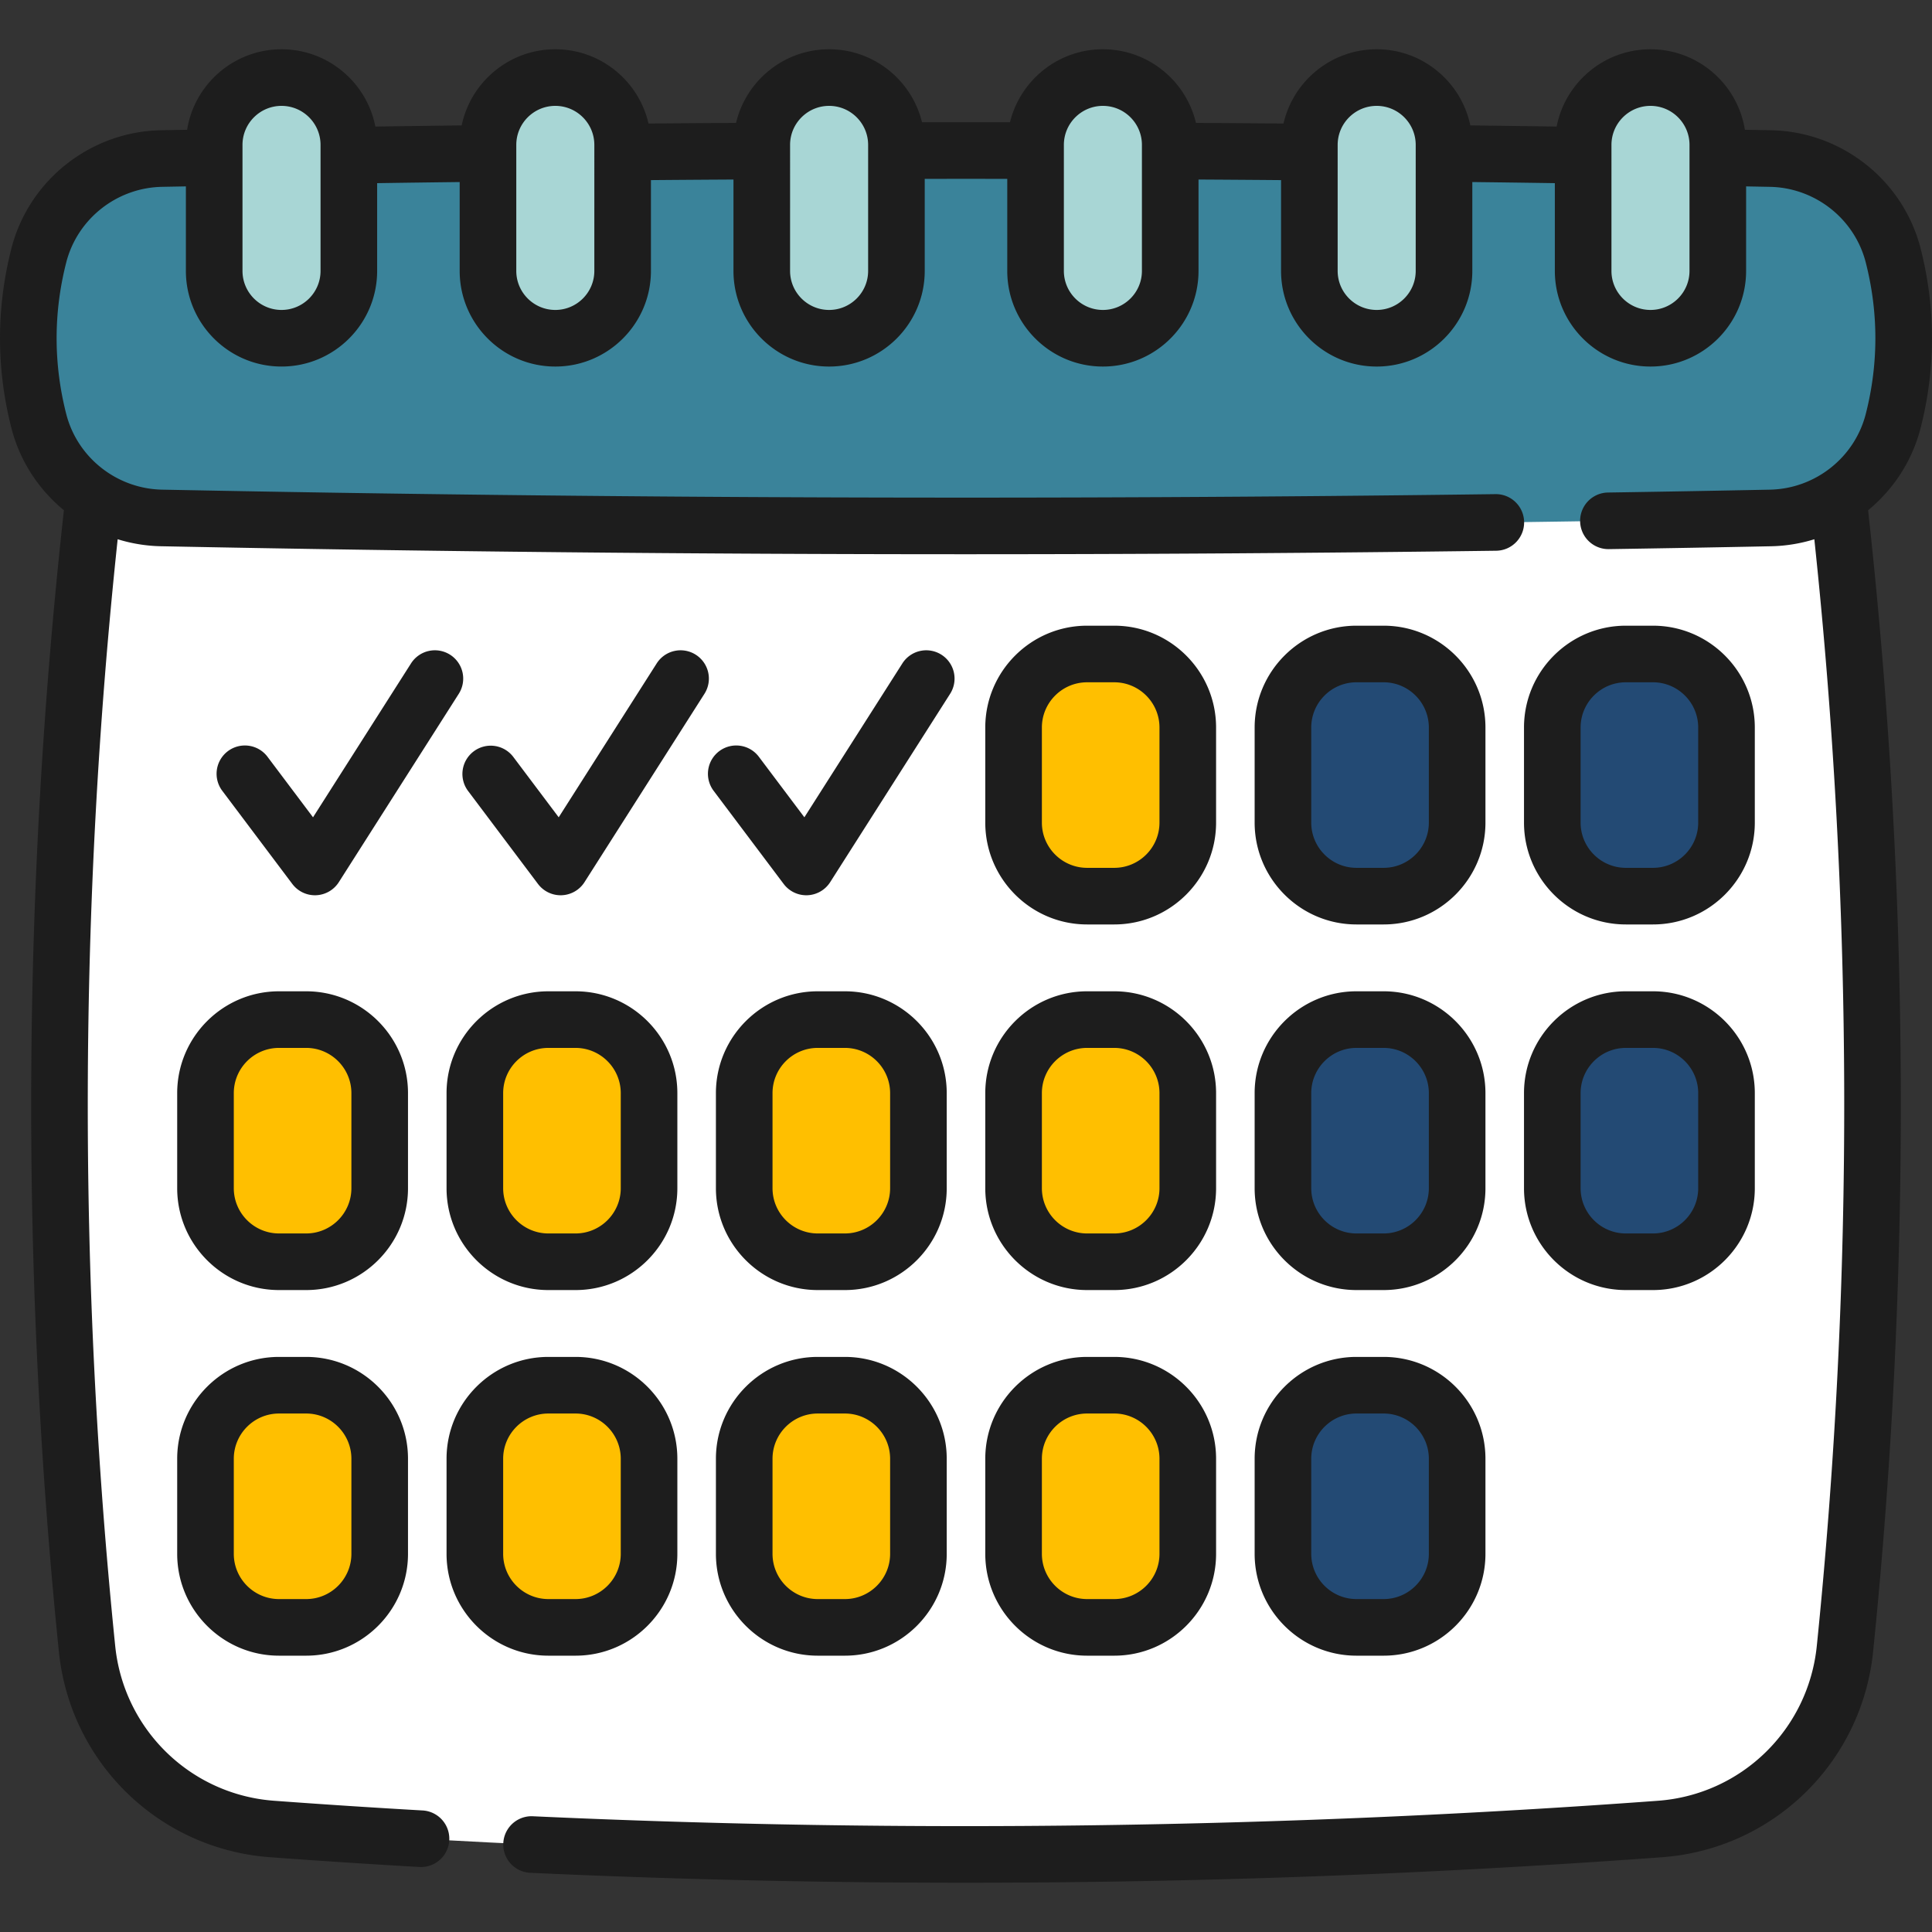 <svg xmlns="http://www.w3.org/2000/svg" version="1.1" xmlns:xlink="http://www.w3.org/1999/xlink" xmlns:svgjs="http://svgjs.com/svgjs" width="512" height="512" x="0" y="0" viewBox="0 0 511.973 511.973" style="enable-background:new 0 0 512 512" xml:space="preserve" class=""><rect x="0" y="0" width="511.973" height="511.973" fill="#333333" stroke="none"/><g><path fill="#ffffff" d="M488.907 436.926c-2.62 25.7-23.25 45.86-49.02 47.75-122.6 9.01-245.2 9.01-367.8 0-25.77-1.89-46.4-22.05-49.02-47.75-9.18-90.14-9.75-180.28-1.72-270.42 1.84-20.75 4.14-41.5 6.9-62.25 151.83-13.81 303.65-13.81 455.48 0 2.76 20.75 5.06 41.5 6.9 62.25 8.029 90.14 7.46 180.28-1.72 270.42z" data-original="#f9f6f9" class=""></path><path fill="#ffffff" d="M490.627 166.506c-.34.02-.68.03-1.02.04-155.75 3.1-311.49 3.1-467.24 0-.34-.01-.68-.02-1.02-.04 1.84-20.75 4.14-41.5 6.9-62.25 151.83-13.81 303.65-13.81 455.48 0 2.76 20.75 5.06 41.5 6.9 62.25z" data-original="#dddaec" class=""></path><path fill="#3a839a" d="M469.182 137.252a10696.985 10696.985 0 0 1-426.391 0c-15.359-.306-28.696-10.801-32.501-25.685-3.738-14.623-3.738-29.245 0-43.868 3.805-14.884 17.142-25.378 32.501-25.685a10696.985 10696.985 0 0 1 426.391 0c15.359.306 28.696 10.801 32.501 25.685 3.738 14.623 3.738 29.245 0 43.868-3.805 14.884-17.142 25.379-32.501 25.685z" data-original="#e7a561" class=""></path><path fill="#3a839a" d="M69.89 137.769c-9.03-.16-18.07-.33-27.1-.51-15.35-.31-28.69-10.8-32.5-25.69-3.73-14.62-3.73-29.24 0-43.87 3.81-14.88 17.15-25.37 32.5-25.68 9.03-.18 18.07-.35 27.1-.51-11.51 3.68-20.68 13.03-23.78 25.18-3.91 15.3-3.91 30.6 0 45.9 3.1 12.15 12.27 21.5 23.78 25.18z" data-original="#e29375" class=""></path><path fill="#ffbf00" d="M295.268 237.476h-7.182c-10.764 0-19.491-8.726-19.491-19.491v-25.191c0-10.764 8.726-19.491 19.491-19.491h7.182c10.764 0 19.491 8.726 19.491 19.491v25.191c-.001 10.765-8.727 19.491-19.491 19.491z" data-original="#95d6a4" class=""></path><path fill="#234a74" d="M366.648 237.476h-7.182c-10.764 0-19.491-8.726-19.491-19.491v-25.191c0-10.764 8.726-19.491 19.491-19.491h7.182c10.764 0 19.491 8.726 19.491 19.491v25.191c-.001 10.765-8.727 19.491-19.491 19.491zM438.028 237.476h-7.182c-10.764 0-19.491-8.726-19.491-19.491v-25.191c0-10.764 8.726-19.491 19.491-19.491h7.182c10.764 0 19.491 8.726 19.491 19.491v25.191c-.001 10.765-8.727 19.491-19.491 19.491z" data-original="#dd636e" class=""></path><path fill="#ffbf00" d="M81.127 334.362h-7.182c-10.764 0-19.491-8.726-19.491-19.491V289.68c0-10.764 8.726-19.491 19.491-19.491h7.182c10.764 0 19.491 8.726 19.491 19.491v25.191c0 10.765-8.726 19.491-19.491 19.491zM152.507 334.362h-7.182c-10.764 0-19.491-8.726-19.491-19.491V289.68c0-10.764 8.726-19.491 19.491-19.491h7.182c10.764 0 19.491 8.726 19.491 19.491v25.191c0 10.765-8.726 19.491-19.491 19.491zM223.888 334.362h-7.182c-10.764 0-19.491-8.726-19.491-19.491V289.68c0-10.764 8.726-19.491 19.491-19.491h7.182c10.764 0 19.491 8.726 19.491 19.491v25.191c-.001 10.765-8.727 19.491-19.491 19.491zM295.268 334.362h-7.182c-10.764 0-19.491-8.726-19.491-19.491V289.68c0-10.764 8.726-19.491 19.491-19.491h7.182c10.764 0 19.491 8.726 19.491 19.491v25.191c-.001 10.765-8.727 19.491-19.491 19.491z" data-original="#95d6a4" class=""></path><path fill="#234a74" d="M366.648 334.362h-7.182c-10.764 0-19.491-8.726-19.491-19.491V289.68c0-10.764 8.726-19.491 19.491-19.491h7.182c10.764 0 19.491 8.726 19.491 19.491v25.191c-.001 10.765-8.727 19.491-19.491 19.491zM438.028 334.362h-7.182c-10.764 0-19.491-8.726-19.491-19.491V289.68c0-10.764 8.726-19.491 19.491-19.491h7.182c10.764 0 19.491 8.726 19.491 19.491v25.191c-.001 10.765-8.727 19.491-19.491 19.491z" data-original="#dd636e" class=""></path><path fill="#ffbf00" d="M81.127 431.248h-7.182c-10.764 0-19.491-8.726-19.491-19.491v-25.191c0-10.764 8.726-19.491 19.491-19.491h7.182c10.764 0 19.491 8.726 19.491 19.491v25.191c0 10.765-8.726 19.491-19.491 19.491zM152.507 431.248h-7.182c-10.764 0-19.491-8.726-19.491-19.491v-25.191c0-10.764 8.726-19.491 19.491-19.491h7.182c10.764 0 19.491 8.726 19.491 19.491v25.191c0 10.765-8.726 19.491-19.491 19.491zM223.888 431.248h-7.182c-10.764 0-19.491-8.726-19.491-19.491v-25.191c0-10.764 8.726-19.491 19.491-19.491h7.182c10.764 0 19.491 8.726 19.491 19.491v25.191c-.001 10.765-8.727 19.491-19.491 19.491zM295.268 431.248h-7.182c-10.764 0-19.491-8.726-19.491-19.491v-25.191c0-10.764 8.726-19.491 19.491-19.491h7.182c10.764 0 19.491 8.726 19.491 19.491v25.191c-.001 10.765-8.727 19.491-19.491 19.491z" data-original="#95d6a4" class=""></path><path fill="#234a74" d="M366.648 431.248h-7.182c-10.764 0-19.491-8.726-19.491-19.491v-25.191c0-10.764 8.726-19.491 19.491-19.491h7.182c10.764 0 19.491 8.726 19.491 19.491v25.191c-.001 10.765-8.727 19.491-19.491 19.491z" data-original="#dd636e" class=""></path><path fill="#a8d6d5" d="M74.601 89.633c-9.854 0-17.842-7.988-17.842-17.842V38.398c0-9.854 7.988-17.842 17.842-17.842s17.842 7.988 17.842 17.842v33.394c0 9.853-7.988 17.841-17.842 17.841z" data-original="#f6e266" class=""></path><path fill="#a8d6d5" d="M80.32 88.698c-1.8.61-3.72.94-5.72.94-9.85 0-17.84-7.99-17.84-17.84v-33.4c0-9.85 7.99-17.84 17.84-17.84 2 0 3.92.33 5.72.94-7.06 2.37-12.14 9.05-12.14 16.9v33.4c0 7.85 5.08 14.53 12.14 16.9z" data-original="#ffd064" class=""></path><path fill="#a8d6d5" d="M147.155 89.633c-9.854 0-17.842-7.988-17.842-17.842V38.398c0-9.854 7.988-17.842 17.842-17.842s17.842 7.988 17.842 17.842v33.394c0 9.853-7.988 17.841-17.842 17.841z" data-original="#f6e266" class=""></path><path fill="#a8d6d5" d="M152.874 88.698c-1.8.61-3.72.94-5.72.94-9.85 0-17.84-7.99-17.84-17.84v-33.4c0-9.85 7.99-17.84 17.84-17.84 2 0 3.92.33 5.72.94-7.06 2.37-12.14 9.05-12.14 16.9v33.4c0 7.85 5.08 14.53 12.14 16.9z" data-original="#ffd064" class=""></path><path fill="#a8d6d5" d="M219.71 89.633c-9.854 0-17.842-7.988-17.842-17.842V38.398c0-9.854 7.988-17.842 17.842-17.842s17.842 7.988 17.842 17.842v33.394c-.001 9.853-7.989 17.841-17.842 17.841z" data-original="#f6e266" class=""></path><path fill="#a8d6d5" d="M225.428 88.698c-1.8.61-3.72.94-5.72.94-9.85 0-17.84-7.99-17.84-17.84v-33.4c0-9.85 7.99-17.84 17.84-17.84 2 0 3.92.33 5.72.94-7.06 2.37-12.14 9.05-12.14 16.9v33.4c0 7.85 5.08 14.53 12.14 16.9z" data-original="#ffd064" class=""></path><path fill="#a8d6d5" d="M292.264 89.633c-9.854 0-17.842-7.988-17.842-17.842V38.398c0-9.854 7.988-17.842 17.842-17.842s17.841 7.988 17.841 17.842v33.394c0 9.853-7.988 17.841-17.841 17.841z" data-original="#f6e266" class=""></path><path fill="#a8d6d5" d="M297.982 88.698c-1.8.61-3.72.94-5.72.94-9.85 0-17.84-7.99-17.84-17.84v-33.4c0-9.85 7.99-17.84 17.84-17.84 2 0 3.92.33 5.72.94-7.06 2.37-12.14 9.05-12.14 16.9v33.4c0 7.85 5.08 14.53 12.14 16.9z" data-original="#ffd064" class=""></path><path fill="#a8d6d5" d="M364.818 89.633c-9.854 0-17.842-7.988-17.842-17.842V38.398c0-9.854 7.988-17.842 17.842-17.842s17.842 7.988 17.842 17.842v33.394c-.001 9.853-7.989 17.841-17.842 17.841z" data-original="#f6e266" class=""></path><path fill="#a8d6d5" d="M370.536 88.698c-1.8.61-3.72.94-5.72.94-9.85 0-17.84-7.99-17.84-17.84v-33.4c0-9.85 7.99-17.84 17.84-17.84 2 0 3.92.33 5.72.94-7.06 2.37-12.14 9.05-12.14 16.9v33.4c0 7.85 5.08 14.53 12.14 16.9z" data-original="#ffd064" class=""></path><path fill="#a8d6d5" d="M437.372 89.633c-9.854 0-17.842-7.988-17.842-17.842V38.398c0-9.854 7.988-17.842 17.842-17.842s17.842 7.988 17.842 17.842v33.394c-.001 9.853-7.989 17.841-17.842 17.841z" data-original="#f6e266" class=""></path><path fill="#a8d6d5" d="M443.09 88.698c-1.8.61-3.72.94-5.72.94-9.85 0-17.84-7.99-17.84-17.84v-33.4c0-9.85 7.99-17.84 17.84-17.84 2 0 3.92.33 5.72.94-7.06 2.37-12.14 9.05-12.14 16.9v33.4c0 7.85 5.08 14.53 12.14 16.9z" data-original="#ffd064" class=""></path><path d="M508.954 113.419c4.026-15.78 4.026-31.787-.001-47.584-4.628-18.074-20.92-30.953-39.621-31.318-2.315-.045-4.627-.086-6.939-.129-1.928-12.074-12.412-21.331-25.021-21.331-12.312 0-22.596 8.827-24.87 20.483-8.252-.122-15.747-.222-22.873-.306-2.391-11.505-12.607-20.178-24.811-20.178-12.026 0-22.114 8.423-24.695 19.677-7.217-.062-14.897-.115-23.201-.162-2.64-11.173-12.69-19.516-24.658-19.516-11.908 0-21.919 8.259-24.619 19.348-7.76-.012-15.555-.012-23.316 0-2.7-11.089-12.711-19.348-24.619-19.348-11.968 0-22.018 8.342-24.658 19.516-8.304.046-15.984.1-23.201.162-2.581-11.254-12.67-19.677-24.695-19.677-12.204 0-22.42 8.672-24.811 20.178-7.127.083-14.621.184-22.873.306-2.273-11.656-12.558-20.483-24.87-20.483-12.608 0-23.092 9.257-25.021 21.331-2.313.043-4.625.084-6.941.129-18.699.365-34.991 13.243-39.621 31.325-4.025 15.79-4.025 31.797.002 47.583 2.244 8.763 7.236 16.299 13.911 21.787C5.839 235.606 5.386 337.345 15.605 437.685c2.998 29.405 26.521 52.312 55.93 54.469a2387.29 2387.29 0 0 0 39.604 2.588 7.5 7.5 0 0 0 .854-14.976 2380.74 2380.74 0 0 1-39.358-2.572c-22.14-1.624-39.849-18.88-42.107-41.03-9.907-97.276-9.683-195.884.653-293.267a41.574 41.574 0 0 0 11.456 1.855 10709.002 10709.002 0 0 0 213.2 2.117c47.019 0 93.974-.308 140.648-.926 4.142-.055 7.455-3.457 7.4-7.599s-3.456-7.462-7.599-7.4a10704.278 10704.278 0 0 1-353.35-1.189c-11.986-.242-22.425-8.488-25.384-20.045-3.398-13.32-3.398-26.833-.001-40.156 2.961-11.566 13.398-19.807 25.379-20.042 2.111-.041 4.22-.078 6.329-.118V71.79c0 13.973 11.368 25.342 25.341 25.342 13.974 0 25.342-11.368 25.342-25.342V48.534a7556.04 7556.04 0 0 1 21.871-.293v23.551c0 13.973 11.368 25.342 25.342 25.342 13.973 0 25.341-11.368 25.341-25.342V47.728c6.827-.058 14.075-.108 21.871-.152v24.216c0 13.973 11.368 25.342 25.342 25.342 13.973 0 25.341-11.368 25.341-25.342v-24.39c7.281-.01 14.59-.01 21.871 0v24.389c0 13.973 11.368 25.342 25.341 25.342 13.974 0 25.342-11.368 25.342-25.342V47.576c7.797.044 15.045.094 21.871.152v24.064c0 13.973 11.368 25.342 25.341 25.342 13.974 0 25.342-11.368 25.342-25.342V48.241c6.826.081 14.006.177 21.871.293v23.258c0 13.973 11.368 25.342 25.342 25.342 13.973 0 25.341-11.368 25.341-25.342V49.396c2.108.04 4.217.077 6.327.118 11.982.234 22.419 8.476 25.379 20.034 3.398 13.33 3.399 26.843.002 40.157-2.961 11.564-13.4 19.81-25.386 20.052-13.735.279-27.756.527-42.864.76a7.5 7.5 0 0 0 .113 15l.118-.001c15.132-.233 29.177-.481 42.937-.76a41.566 41.566 0 0 0 11.454-1.855c10.336 97.383 10.561 195.99.653 293.266-2.258 22.151-19.967 39.407-42.108 41.031-98.953 7.274-199.301 8.652-298.255 4.098a7.501 7.501 0 0 0-.69 14.984c38.26 1.761 76.715 2.64 115.229 2.64a2525.33 2525.33 0 0 0 184.813-6.762c29.412-2.157 52.935-25.065 55.933-54.47 10.219-100.339 9.766-202.079-1.326-302.473 6.676-5.492 11.668-13.03 13.913-21.796zM84.943 71.792c0 5.702-4.639 10.342-10.342 10.342-5.702 0-10.341-4.639-10.341-10.342V38.398c0-5.702 4.639-10.342 10.341-10.342 5.703 0 10.342 4.639 10.342 10.342zm72.554 0c0 5.702-4.639 10.342-10.341 10.342-5.703 0-10.342-4.639-10.342-10.342V38.398c0-5.702 4.639-10.342 10.342-10.342 5.702 0 10.341 4.639 10.341 10.342zm72.554 0c0 5.702-4.639 10.342-10.341 10.342-5.703 0-10.342-4.639-10.342-10.342V38.398c0-5.702 4.639-10.342 10.342-10.342 5.702 0 10.341 4.639 10.341 10.342zm72.554 0c0 5.702-4.639 10.342-10.342 10.342-5.702 0-10.341-4.639-10.341-10.342V38.398c0-5.702 4.639-10.342 10.341-10.342 5.703 0 10.342 4.639 10.342 10.342zm72.554 0c0 5.702-4.639 10.342-10.342 10.342-5.702 0-10.341-4.639-10.341-10.342V38.398c0-5.702 4.639-10.342 10.341-10.342 5.703 0 10.342 4.639 10.342 10.342zm72.554 0c0 5.702-4.639 10.342-10.341 10.342-5.703 0-10.342-4.639-10.342-10.342V38.398c0-5.702 4.639-10.342 10.342-10.342 5.702 0 10.341 4.639 10.341 10.342z" fill="#1d1d1d" data-original="#000000" class=""></path><path d="M288.086 244.976h7.182c14.882 0 26.99-12.108 26.99-26.99v-25.191c0-14.883-12.108-26.99-26.99-26.99h-7.182c-14.883 0-26.991 12.108-26.991 26.99v25.191c0 14.882 12.108 26.99 26.991 26.99zm-11.991-52.182c0-6.612 5.379-11.99 11.991-11.99h7.182c6.611 0 11.99 5.379 11.99 11.99v25.191c0 6.612-5.379 11.99-11.99 11.99h-7.182c-6.612 0-11.991-5.379-11.991-11.99zM359.466 244.976h7.182c14.883 0 26.991-12.108 26.991-26.99v-25.191c0-14.883-12.108-26.99-26.991-26.99h-7.182c-14.882 0-26.99 12.108-26.99 26.99v25.191c-.001 14.882 12.107 26.99 26.99 26.99zm-11.991-52.182c0-6.612 5.379-11.99 11.99-11.99h7.182c6.612 0 11.991 5.379 11.991 11.99v25.191c0 6.612-5.379 11.99-11.991 11.99h-7.182c-6.611 0-11.99-5.379-11.99-11.99zM430.846 244.976h7.182c14.882 0 26.99-12.108 26.99-26.99v-25.191c0-14.883-12.108-26.99-26.99-26.99h-7.182c-14.883 0-26.991 12.108-26.991 26.99v25.191c0 14.882 12.108 26.99 26.991 26.99zm-11.991-52.182c0-6.612 5.379-11.99 11.991-11.99h7.182c6.611 0 11.99 5.379 11.99 11.99v25.191c0 6.612-5.379 11.99-11.99 11.99h-7.182c-6.612 0-11.991-5.379-11.991-11.99zM108.118 289.681c0-14.883-12.108-26.991-26.991-26.991h-7.182c-14.882 0-26.99 12.108-26.99 26.991v25.191c0 14.883 12.108 26.99 26.99 26.99h7.182c14.883 0 26.991-12.108 26.991-26.99zm-15 25.19c0 6.612-5.379 11.99-11.991 11.99h-7.182c-6.611 0-11.99-5.379-11.99-11.99V289.68c0-6.612 5.379-11.991 11.99-11.991h7.182c6.612 0 11.991 5.379 11.991 11.991zM145.325 262.69c-14.883 0-26.991 12.108-26.991 26.991v25.191c0 14.883 12.108 26.99 26.991 26.99h7.182c14.882 0 26.99-12.108 26.99-26.99v-25.191c0-14.883-12.108-26.991-26.99-26.991zm19.173 26.991v25.191c0 6.612-5.379 11.99-11.99 11.99h-7.182c-6.612 0-11.991-5.379-11.991-11.99v-25.191c0-6.612 5.379-11.991 11.991-11.991h7.182c6.611 0 11.99 5.379 11.99 11.991zM250.878 289.681c0-14.883-12.108-26.991-26.991-26.991h-7.182c-14.882 0-26.99 12.108-26.99 26.991v25.191c0 14.883 12.108 26.99 26.99 26.99h7.182c14.883 0 26.991-12.108 26.991-26.99zm-15 25.19c0 6.612-5.379 11.99-11.991 11.99h-7.182c-6.611 0-11.99-5.379-11.99-11.99V289.68c0-6.612 5.379-11.991 11.99-11.991h7.182c6.612 0 11.991 5.379 11.991 11.991zM261.095 314.871c0 14.883 12.108 26.99 26.991 26.99h7.182c14.882 0 26.99-12.108 26.99-26.99V289.68c0-14.883-12.108-26.991-26.99-26.991h-7.182c-14.883 0-26.991 12.108-26.991 26.991zm15-25.19c0-6.612 5.379-11.991 11.991-11.991h7.182c6.611 0 11.99 5.379 11.99 11.991v25.191c0 6.612-5.379 11.99-11.99 11.99h-7.182c-6.612 0-11.991-5.379-11.991-11.99zM332.475 314.871c0 14.883 12.108 26.99 26.99 26.99h7.182c14.883 0 26.991-12.108 26.991-26.99V289.68c0-14.883-12.108-26.991-26.991-26.991h-7.182c-14.882 0-26.99 12.108-26.99 26.991zm15-25.19c0-6.612 5.379-11.991 11.99-11.991h7.182c6.612 0 11.991 5.379 11.991 11.991v25.191c0 6.612-5.379 11.99-11.991 11.99h-7.182c-6.611 0-11.99-5.379-11.99-11.99zM403.855 314.871c0 14.883 12.108 26.99 26.991 26.99h7.182c14.882 0 26.99-12.108 26.99-26.99V289.68c0-14.883-12.108-26.991-26.99-26.991h-7.182c-14.883 0-26.991 12.108-26.991 26.991zm15-25.19c0-6.612 5.379-11.991 11.991-11.991h7.182c6.611 0 11.99 5.379 11.99 11.991v25.191c0 6.612-5.379 11.99-11.99 11.99h-7.182c-6.612 0-11.991-5.379-11.991-11.99zM81.127 359.576h-7.182c-14.882 0-26.99 12.108-26.99 26.99v25.191c0 14.883 12.108 26.991 26.99 26.991h7.182c14.883 0 26.991-12.108 26.991-26.991v-25.191c0-14.882-12.108-26.99-26.991-26.99zm11.991 52.181c0 6.612-5.379 11.991-11.991 11.991h-7.182c-6.611 0-11.99-5.379-11.99-11.991v-25.191c0-6.612 5.379-11.99 11.99-11.99h7.182c6.612 0 11.991 5.379 11.991 11.99zM145.325 438.748h7.182c14.882 0 26.99-12.108 26.99-26.991v-25.191c0-14.883-12.108-26.99-26.99-26.99h-7.182c-14.883 0-26.991 12.108-26.991 26.99v25.191c.001 14.883 12.109 26.991 26.991 26.991zm-11.99-52.182c0-6.612 5.379-11.99 11.991-11.99h7.182c6.611 0 11.99 5.379 11.99 11.99v25.191c0 6.612-5.379 11.991-11.99 11.991h-7.182c-6.612 0-11.991-5.379-11.991-11.991zM223.887 359.576h-7.182c-14.882 0-26.99 12.108-26.99 26.99v25.191c0 14.883 12.108 26.991 26.99 26.991h7.182c14.883 0 26.991-12.108 26.991-26.991v-25.191c0-14.882-12.108-26.99-26.991-26.99zm11.991 52.181c0 6.612-5.379 11.991-11.991 11.991h-7.182c-6.611 0-11.99-5.379-11.99-11.991v-25.191c0-6.612 5.379-11.99 11.99-11.99h7.182c6.612 0 11.991 5.379 11.991 11.99zM261.095 411.757c0 14.883 12.108 26.991 26.991 26.991h7.182c14.882 0 26.99-12.108 26.99-26.991v-25.191c0-14.883-12.108-26.99-26.99-26.99h-7.182c-14.883 0-26.991 12.108-26.991 26.99zm15-25.191c0-6.612 5.379-11.99 11.991-11.99h7.182c6.611 0 11.99 5.379 11.99 11.99v25.191c0 6.612-5.379 11.991-11.99 11.991h-7.182c-6.612 0-11.991-5.379-11.991-11.991zM332.475 411.757c0 14.883 12.108 26.991 26.99 26.991h7.182c14.883 0 26.991-12.108 26.991-26.991v-25.191c0-14.883-12.108-26.99-26.991-26.99h-7.182c-14.882 0-26.99 12.108-26.99 26.99zm15-25.191c0-6.612 5.379-11.99 11.99-11.99h7.182c6.612 0 11.991 5.379 11.991 11.99v25.191c0 6.612-5.379 11.991-11.991 11.991h-7.182c-6.611 0-11.99-5.379-11.99-11.991zM119.275 173.5a7.498 7.498 0 0 0-10.354 2.298L82.95 216.581l-12.021-15.985a7.5 7.5 0 1 0-11.988 9.015l18.526 24.637a7.5 7.5 0 0 0 12.321-.48l31.786-49.914a7.5 7.5 0 0 0-2.299-10.354zM184.378 173.5a7.498 7.498 0 0 0-10.354 2.298l-25.971 40.783-12.021-15.985a7.499 7.499 0 0 0-10.501-1.487 7.5 7.5 0 0 0-1.487 10.502l18.526 24.637a7.5 7.5 0 0 0 12.321-.48l31.786-49.914a7.5 7.5 0 0 0-2.299-10.354zM249.481 173.5a7.499 7.499 0 0 0-10.354 2.298l-25.971 40.783-12.021-15.985a7.5 7.5 0 1 0-11.988 9.015l18.527 24.637a7.5 7.5 0 0 0 12.321-.48l31.785-49.914a7.5 7.5 0 0 0-2.299-10.354z" fill="#1d1d1d" data-original="#000000" class=""></path></g></svg>